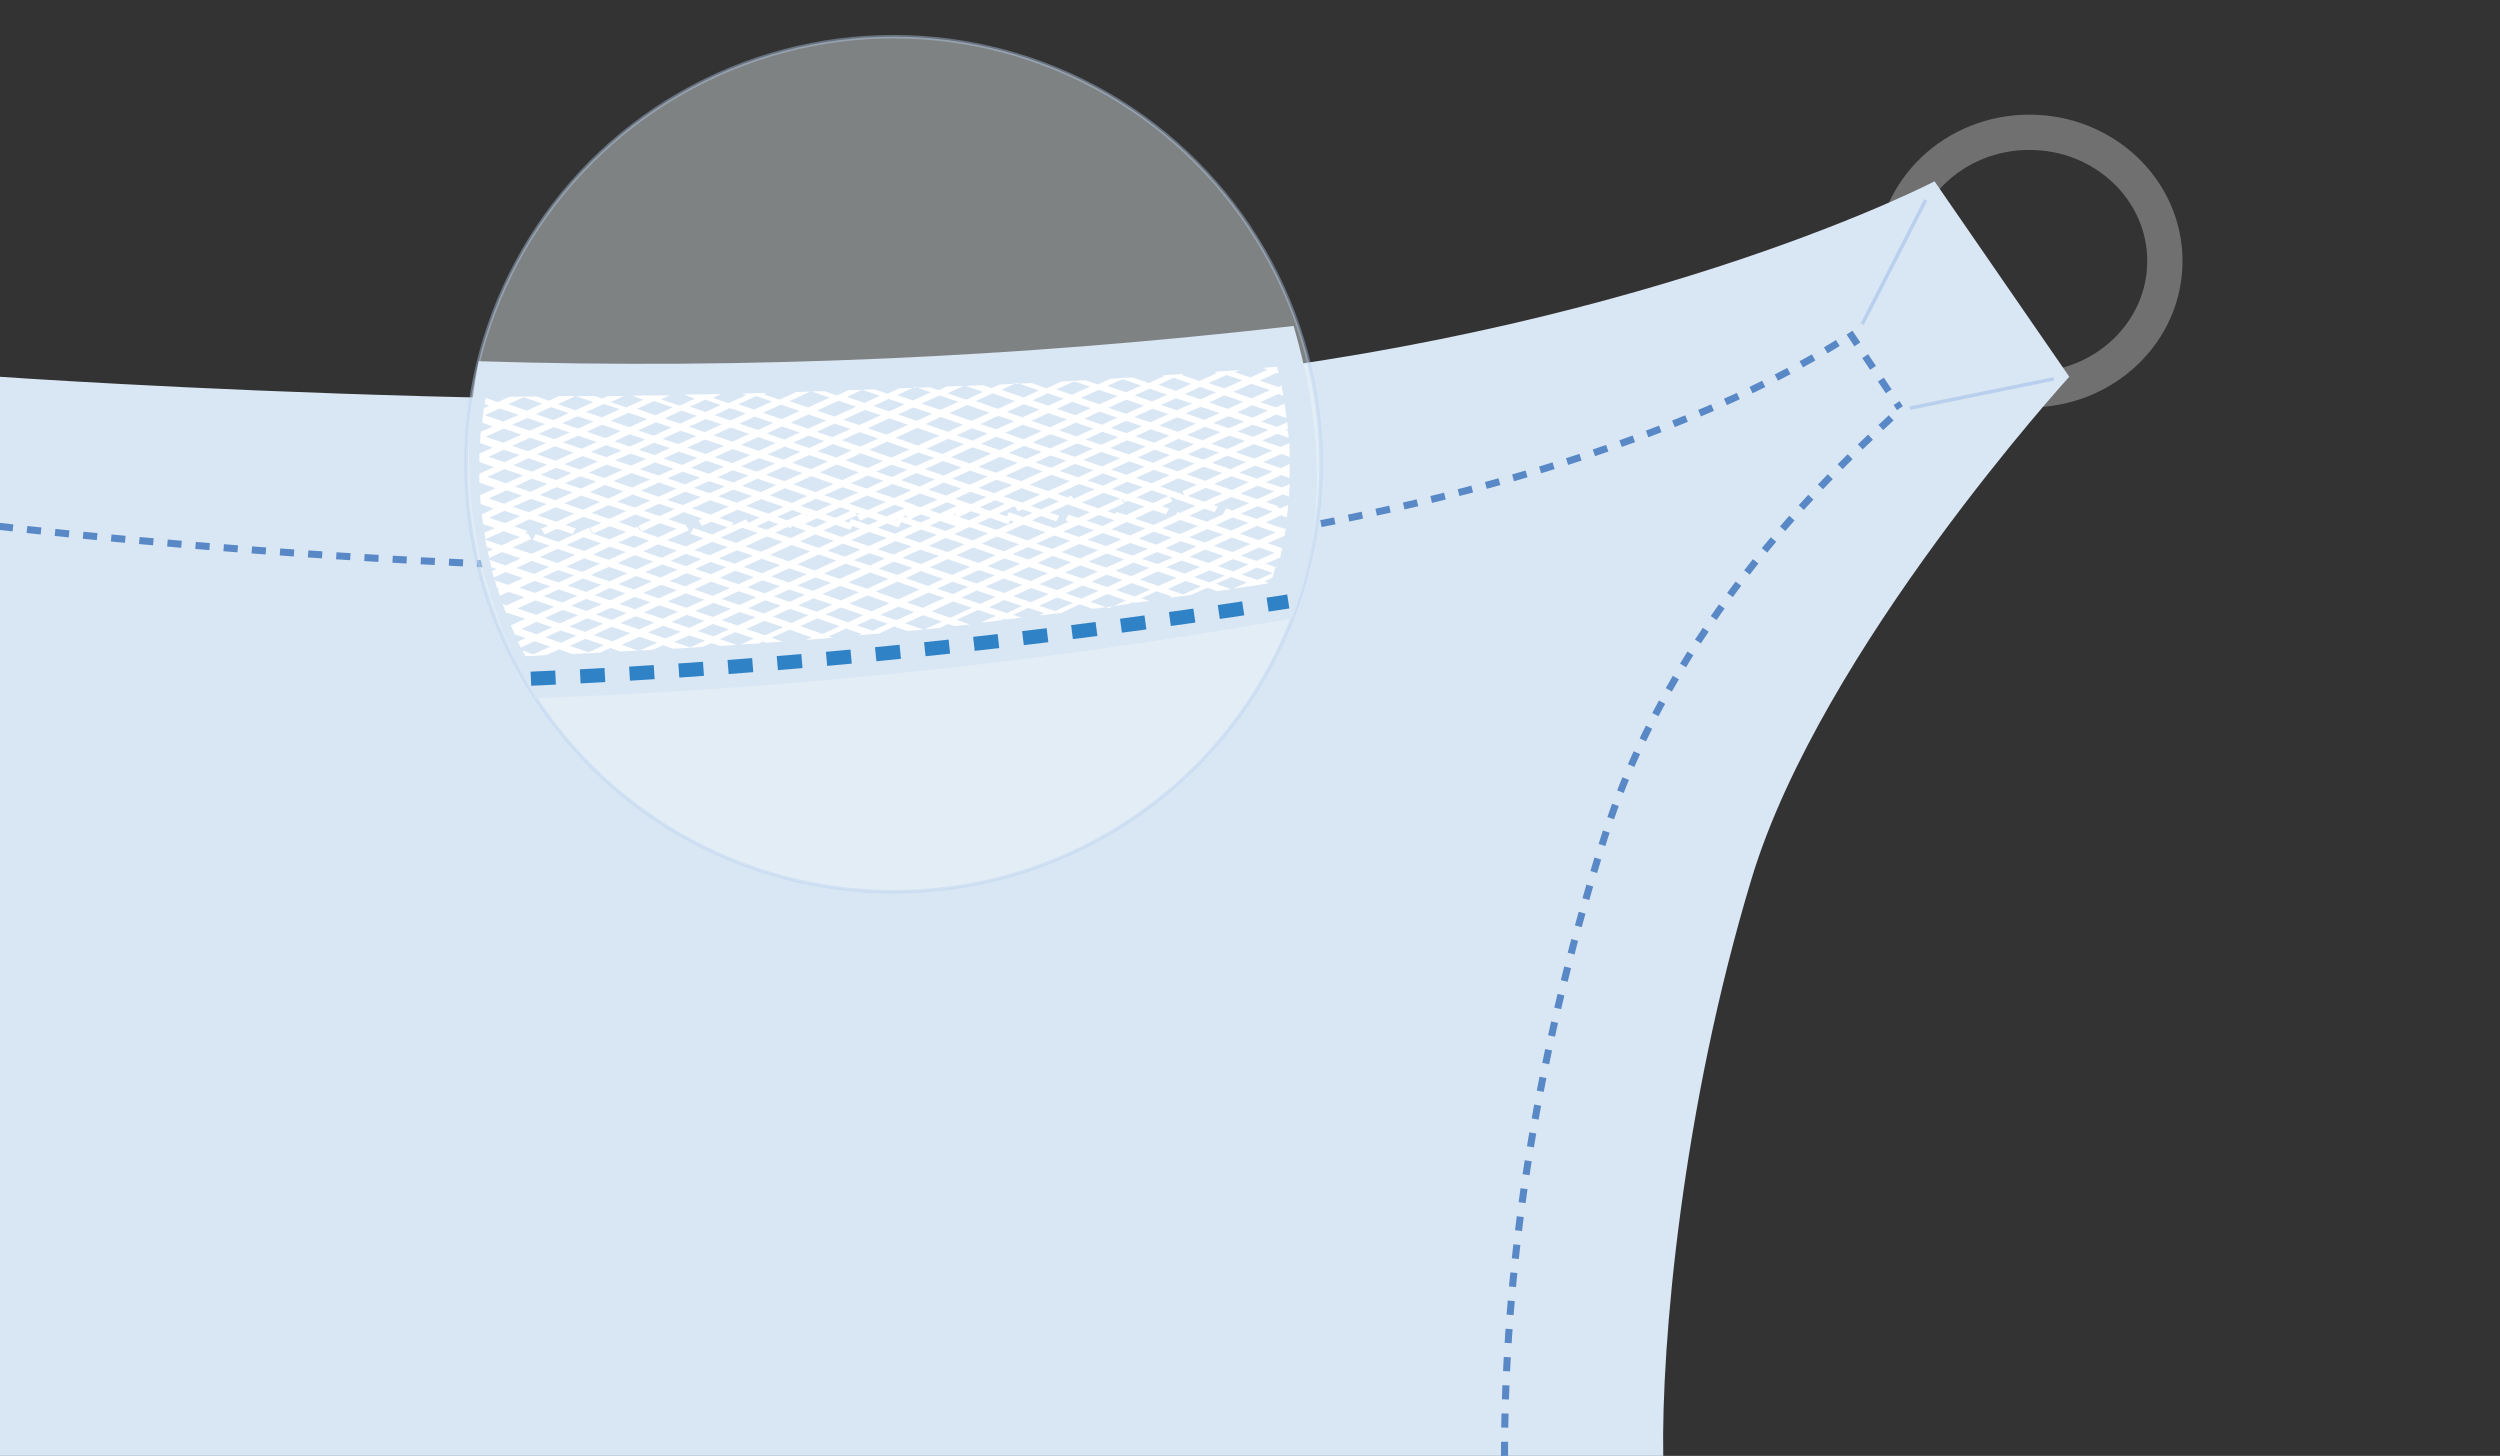 <?xml version="1.0" encoding="UTF-8"?>
<svg id="Ebene_1" xmlns="http://www.w3.org/2000/svg" version="1.1" viewBox="0 0 708.7 412.7">
  <rect x="0" y="0" width="708.7" height="412.7" fill="#333333" stroke="none"/>
  <!-- Generator: Adobe Illustrator 29.1.0, SVG Export Plug-In . SVG Version: 2.1.0 Build 142)  -->
  <defs>
    <style>
      .st0, .st1, .st2, .st3, .st4 {
        fill: none;
      }

      .st1, .st5 {
        stroke: #b8cfed;
      }

      .st2 {
        stroke: #5988c6;
        stroke-dasharray: 4;
        stroke-width: 2px;
      }

      .st3 {
        stroke: #717070;
        stroke-width: 10px;
      }

      .st6 {
        fill: #fff;
      }

      .st5 {
        fill: #f1f8fa;
        opacity: .4;
      }

      .st5, .st4 {
        stroke-miterlimit: 10;
      }

      .st7 {
        fill: #d9e6f4;
      }

      .st4 {
        stroke: #2f82c5;
        stroke-dasharray: 7;
        stroke-width: 4px;
      }
    </style>
  </defs>
  <g id="Gruppe_2474">
    <g id="Gruppe_2469">
      <g id="Ellipse_231">
        <ellipse class="st0" cx="575.3" cy="74" rx="42" ry="40.2"/>
        <ellipse class="st3" cx="575.3" cy="74" rx="38.4" ry="36.5"/>
      </g>
      <g id="Gruppe_2468">
        <path id="Pfad_10384" class="st7" d="M-.2,106.8s210.8,14.8,340.8,0c130.1-14.8,207.8-55.4,207.8-55.4l38.2,55.4s-70.3,77.1-90,142.1-25.7,132-25.1,164.1H-.2V106.8Z"/>
        <line id="Linie_83" class="st2" x1="524.3" y1="94.3" x2="538.6" y2="115.7"/>
        <line id="Linie_831" data-name="Linie_83" class="st1" x1="545.9" y1="56.7" x2="527.9" y2="91.9"/>
        <line id="Linie_832" data-name="Linie_83" class="st1" x1="582.2" y1="107.4" x2="541.4" y2="115.7"/>
        <path id="Pfad_10385" class="st2" d="M-.3,149.2s204.5,24.6,344,4.4c0,0,111.2-14.1,179.9-58"/>
        <path id="Pfad_10386" class="st2" d="M426.5,412.7c0-49.8,7.7-109.8,28.3-175.3,21.1-67.3,74.8-112.5,82.1-119.7"/>
      </g>
    </g>
  </g>
  <circle class="st5" cx="253.3" cy="131.6" r="121.2"/>
  <path class="st7" d="M135.7,102.4c76.1,2.4,153.2-1.1,231-10,8.7,29.7,9,57.5-.4,82.9-70.2,12.4-141.6,20-214.5,22.6-1.2-2.2-2.4-4.4-3.5-6.5-15.4-30.2-18.4-60.2-12.6-88.9Z"/>
  <path class="st6" d="M362.2,161l-3.3-1.2,4-1.8c.2-.9.4-1.7.6-2.6l-4.1-1.4,4.7-2.1c.1-.7.3-1.5.4-2.2l-.4.2-5.3-1.8,4.3-2,1.7.6c.1-1.2.3-2.4.4-3.6l-2.2,1-.8-.3v-.3c.1,0-3.3-1.2-3.3-1.2l4.5-2-.2-.3,2.2.8c0-1.2.2-2.4.2-3.6l-2.2,1-4.5-1.5,4.3-2,2.4.8c0-1.3,0-2.7,0-4l-2.5,1.2-5-1.7,5.1-2.3,2.4.8c0-1.3,0-2.6-.1-3.9l-2.4,1.1-5.3-1.8,4.3-1.9,3.2,1.1c0-.7-.1-1.3-.2-2l-.6-.2.6-.3c0-.6-.1-1.3-.2-1.9l-2.9,1.3-4.5-1.5,4.3-2,2.9,1c0-.7-.2-1.4-.3-2.1h-.2c0,0,.2-.1.2-.1,0-.6-.2-1.3-.3-1.9l-2.4,1.1-4.4-1.5,5.1-2.3,1.4.5c-.2-1-.3-1.9-.5-2.9l-.9.4-5.3-1.8,4.8-2.2.6.2c-.2-.6-.3-1.3-.5-1.9-1.4.1-2.7.2-4.1.3l1.4.5-4.8,2.2-4.5-1.5,1.4-.6c-2.4.2-4.9.4-7.3.5l1,.3-5.1,2.3-5-1.7.7-.3c-2.1.1-4.1.3-6.2.4l.5.2-4.3,2-4.7-1.6c-2.1.1-4.2.2-6.3.4l-3.5,1.6-3.5-1.2c-2.3.1-4.6.2-6.9.4l-4.1,1.9-4.2-1.5c-3,.1-6.1.3-9.1.4l-2.3,1-2.4-.8c-1.7,0-3.3.1-5,.2l5,1.7-4.8,2.2-5.3-1.8,4.6-2.1c-1.6,0-3.3.1-4.9.2l-2.2,1-2.4-.8c-3,.1-5.9.2-8.8.3l-3.3,1.5-3.6-1.2c-2.5,0-5,.2-7.5.2l-3.2,1.5-3.6-1.2c-2.7,0-5.3.2-7.9.2l-4.8,2.2-4.5-1.5.9-.4c-2.4,0-4.8.1-7.1.2l1.3.4-5.1,2.3-4.4-1.5,2.3-1.1c-1.6,0-3.1,0-4.7.1h-.2c0,0-.2,0-.2,0-1.8,0-3.5,0-5.3.1l3,1.1-4.3,2-5.3-1.8,2.4-1.1c-1.6,0-3.1,0-4.7,0h-.3c0,.1-.3,0-.3,0-1.8,0-3.6,0-5.3.1l3.2,1.1-4.8,2.2-4.5-1.5,3.8-1.7c-1.6,0-3.1,0-4.6,0l-1.6.7-2-.7c-1.8,0-3.6,0-5.4,0l4.9,1.7-5.1,2.3-5-1.7,5-2.3c-1.6,0-3.1,0-4.6,0l-2.9,1.3-3.5-1.2c-2.7,0-5.3,0-7.7.1l-3.3,1.5-3.4-1.2c-.1.6-.2,1.2-.3,1.8l1.3.4-1.5.7c0,.2,0,.4-.1.7-.2,1.1-.3,2.2-.4,3.4l3,1.1-3.4,1.5c-.1,1.1-.2,2.2-.2,3.2l3.6,1.3-3.8,1.7c0,.8,0,1.6,0,2.4l4.1,1.4-4.1,1.9c0,.9,0,1.7,0,2.5l4.6,1.6-4.4,2c0,.9.1,1.7.2,2.5l3.7,1.3-3.4,1.6c.1.9.2,1.9.4,2.8l3.3,1.1-3,1.3c.1.6.2,1.2.3,1.9l5.1-2.3,4.7,1.6-5.2,2.4-4.6-1.6c.1.7.2,1.4.4,2.1l1.8.6-1.5.7c.1.6.3,1.2.4,1.8l3.6-1.7,5.3,1.8-4.3,2-4.5-1.6c.2.7.3,1.4.5,2.1l1.5.5-1.3.6c.2.6.3,1.2.5,1.8l3.3-1.5,5,1.7-4.3,1.9-3.7-1.3c.2.7.4,1.5.6,2.2l.7.2-.5.2c.2.6.4,1.2.6,1.8l2.5-1.1,4.5,1.5-5.1,2.3-1.1-.4c.3.8.6,1.6.9,2.5h.2c0-.1,5.3,1.7,5.3,1.7l-4.1,1.9c.4.9.8,1.7,1.1,2.5l3.1,1.1-2.2,1c.3.6.5,1.1.8,1.7l3.9-1.8,4.5,1.5-4.8,2.2-3.1-1.1c.3.5.6,1.1.8,1.6,2,0,4-.2,6-.3l3.6-1.6,3.7,1.3c2.6-.1,5.3-.2,8-.4l2.8-1.3,2.9,1c3.1-.2,6.1-.3,9.2-.5l2.9-1.3,2.9,1c2.8-.2,5.5-.3,8.3-.5l2.5-1.1,2.4.8c1.6,0,3.2-.2,4.7-.3l-4.7-1.6,4.3-2,5.3,1.8-3.7,1.7c1.7-.1,3.5-.2,5.2-.3l1-.5,1,.3c1.6-.1,3.1-.2,4.7-.3l-3.2-1.1,5.1-2.3,6.3,2.2-1.6.7c2.5-.2,5.1-.4,7.6-.6l-1.1-.4,4.8-2.2,4.5,1.5-.9.4c2-.2,4-.4,6-.5h-.2c0,0,4.3-2,4.3-2l3.7,1.3c3.1-.3,6.2-.6,9.3-.9l2.3-1.1,1.8.6c1.4-.2,2.9-.3,4.3-.5l-3.7-1.3,6.1-2.8,5,1.7-4.3,1.9c2-.2,4-.4,5.9-.7l.9-.4.6.2c1.4-.2,2.8-.3,4.2-.5l-2.4-.8,4.3-2,4.5,1.5-1.4.7c2.2-.3,4.4-.5,6.6-.8h-.2c0,0,5.1-2.4,5.1-2.4l3.7,1.3c3.4-.4,6.8-.9,10.2-1.4l1.1-.5.7.2c1.3-.2,2.7-.4,4.1-.5l-2.3-.8,4.3-2,4.4,1.5-1,.4c2.2-.3,4.4-.6,6.5-.9l4.5-2,2.8,1c1.3-.2,2.6-.4,3.9-.6l-4.3-1.5,4.3-1.9,4.5,1.5-3.9,1.8c3.4-.5,6.8-1,10.2-1.6l-1.3-.5,2.2-1c.3-1.1.6-2.2.9-3.3ZM361.3,156.7l-5.1,2.3-4.4-1.5,5.1-2.3,4.4,1.5ZM334.5,145.4l-.7-.3-.4.8-6.4,2.9-5.3-1.8,5.2-2.4,3.6,1.2.9-1.6-2-.7,3-1.4-.9-1.3,7.4,2.6-4.4,2ZM334.6,147.4l5,1.7-5.1,2.3-5-1.7,5.1-2.3ZM179,134.1l5.3,1.8-5.1,2.3-5.3-1.8,5.1-2.3ZM171.4,135.5l-4.5-1.5,5.1-2.3,4.5,1.5-5.1,2.3ZM335.7,140.3l-6.8-2.4,5.1-2.3,5.3,1.8-4.1,1.9.6,1ZM303.1,147.8l-4.3,1.9-6.3-2.2,2.6-1.2,4.3,1.5.9-1.6-2.7-.9,5.1-2.3,6.3,2.2-3.4,1.6-2.7-.9-.9,1.6,1.1.4ZM194.3,148.8h-.2c0,0,0,0,0,0l-4.6-1.6,4.3-2,5.3,1.8-1.1.5,1,1.6,2.6-1.2,4.7,1.6-4.4,2-5.3-1.8-.9,1.6,3.8,1.3-5.1,2.3-5.3-1.8,6.2-2.8-1-1.6ZM266.4,145.6l-2.8-1,4.8-2.2,2.8,1-4.8,2.2ZM271,146.1l-.7-.3.4-.2.3.5ZM251.3,146.4l-2.8-1,5.1-2.3,2.8,1-5.1,2.3ZM254.5,147l-.2.5h-.4c0-.1.7-.5.7-.5ZM204,146.8l5.1-2.3,6.3,2.2-3.2,1.5-.7-1-4.1,1.9.5-.9-3.8-1.3ZM201.5,145.9l-5.3-1.8,5.1-2.3,5.3,1.8-5.1,2.3ZM211.5,143.4l4.3-1.9,6.3,2.2-4.3,1.9-6.3-2.2ZM217.9,147.6l2.8,1-3.4,1.6-2.8-1,3.4-1.6ZM220.3,146.5l4.3-1.9,2.8,1-4.3,1.9-2.8-1ZM227,143.4l4.3-2,4.5,1.5-4.3,2-4.5-1.5ZM229,146.1h-.2c0,.1-.2-.1-.2-.1h.4ZM231.6,146.9l2.8,1-3.4,1.6-2.8-1,3.4-1.6ZM234,145.8l4.3-2,2.8,1-4.3,2-2.8-1ZM240.7,142.8l5.1-2.3,5.3,1.8-5.1,2.3-5.3-1.8ZM243.6,145.7l-.7.3-.5-.7,1.2.4ZM242.9,146.1l1,1.5,2.2-1,2.8,1-2.6,1.2-5-1.7-.6,1.1-1.3-.5,3.5-1.6ZM256.8,146l.5.8-1.3-.4.8-.3ZM256,142.1l4.8-2.2,5,1.7-4.8,2.2-1.8-.6v-.2c-.1,0-.3,0-.3,0l-2.8-1ZM261.1,145.8l2.8,1-2.9,1.3-2.8-1,2.9-1.3ZM268.2,140.5l-5-1.7,4.3-2,5,1.7-4.3,2ZM260.7,137.9l-5.3-1.8,4.3-2,5.3,1.8-4.3,2ZM258.3,139l-4.8,2.2-5.3-1.8,4.8-2.2,5.3,1.8ZM245.7,138.5l-4.5-1.5,4.8-2.2,4.5,1.5-4.8,2.2ZM243.3,139.6l-5.1,2.3-4.5-1.5,5.1-2.3,4.5,1.5ZM231.2,139.5l-6.3-2.2,5.1-2.3,6.3,2.2-5.1,2.3ZM228.8,140.6l-4.3,2-6.3-2.2,4.3-2,6.3,2.2ZM215.7,139.5l-5.3-1.8,4.3-2,5.3,1.8-4.3,2ZM213.2,140.6l-4.3,1.9-5.3-1.8,4.3-1.9,5.3,1.8ZM201.2,139.8l-4.5-1.5,4.3-1.9,4.5,1.5-4.3,1.9ZM198.7,140.9l-5.1,2.3-4.5-1.5,5.1-2.3,4.5,1.5ZM194.4,157l4.4,1.5-4.3,2-4.4-1.5,4.3-2ZM196.8,155.9l5.1-2.3,4.4,1.5-5.1,2.3-4.4-1.5ZM204.3,152.4l6.1-2.8,4.4,1.5-6.1,2.8-4.4-1.5ZM217.4,152.1l4.5,1.5-6.1,2.8-4.5-1.5,6.1-2.8ZM219.8,151l3.4-1.6,1,.3.3-.6,4,1.4-4.3,2-4.5-1.5ZM231.1,151.5l5.3,1.8-4.3,2-5.3-1.8,4.3-2ZM233.5,150.4l3.4-1.6,4.1,1.4.6-1.1,2.2.8-5.1,2.3-5.3-1.8ZM246.4,150.8l5,1.7-5.1,2.3-5-1.7,5.1-2.3ZM248.8,149.6l2.6-1.2,3.3,1.1.8-1.5,3.1,1.1-4.8,2.2-5-1.7ZM261.1,150.1l4.5,1.5-4.8,2.2-4.5-1.5,4.8-2.2ZM263.6,149l2.9-1.3,4.5,1.5-2.9,1.3-4.5-1.5ZM270.8,141.4l4.3-2,4.5,1.5-4.3,2-4.5-1.5ZM312.8,139.7l4.7,1.6-6.1,2.8-4.7-1.6,6.1-2.8ZM304.4,141.5l-.7-1-1.1.5-2.8-1,6.1-2.8,4.4,1.5-5.9,2.7ZM315.2,138.6l4.3-2,4.5,1.5-4.3,2-4.5-1.5ZM322,135.5l5.1-2.3,4.5,1.5-5.1,2.3-4.5-1.5ZM319.4,134.6l-4.4-1.5,5.1-2.3,4.4,1.5-5.1,2.3ZM317,135.7l-4.3,2-4.4-1.5,4.3-2,4.4,1.5ZM305.7,135.3l-5.3-1.8,4.3-2,5.3,1.8-4.3,2ZM303.3,136.4l-6.1,2.8-5.3-1.8,6.1-2.8,5.3,1.8ZM284.5,140.7l5.1-2.3,5.3,1.8-5.1,2.3-5.3-1.8ZM284.9,142.8l-4.3,2-2.8-1,4.3-2,2.8,1ZM289.5,136.4l-4.5-1.5,6.1-2.8,4.5,1.5-6.1,2.8ZM287,137.5l-5.1,2.3-4.5-1.5,5.1-2.3,4.5,1.5ZM275.3,144.9l2.8,1-3.4,1.6-2.8-1,3.4-1.6ZM280.7,146.8l5.1,1.8.6-1.1,1.2.4-5.1,2.3-5.3-1.8,3.4-1.6ZM286,145.3l-.6,1.1-2.3-.8,4.3-2h.3c0,0,.9,1.4.9,1.4l1.3-.6,2.8,1-2.6,1.2-4-1.4ZM292.3,143.4l5.1-2.3,2.8,1-5.1,2.3-2.8-1ZM311.5,146l4.5,1.5-3.4,1.6-4.5-1.5,3.4-1.6ZM313.9,144.9l4.8-2.2-.9-1.3.5.2.6.8.8-.4,4.7,1.6-5.2,2.4-2.7-.9-.3.6-2.3-.8ZM322.2,141l4.3-2,4.7,1.6-4.3,2-4.7-1.6ZM333.9,133.6l-4.5-1.5,4.8-2.2,4.5,1.5-4.8,2.2ZM334.2,127.9l-4.4-1.5,4.3-2,4.4,1.5-4.3,2ZM331.7,129l-4.8,2.2-4.4-1.5,4.8-2.2,4.4,1.5ZM320,128.8l-5.3-1.8,4.8-2.2,5.3,1.8-4.8,2.2ZM317.5,129.9l-5.1,2.3-5.3-1.8,5.1-2.3,5.3,1.8ZM304.7,129.5l-4.5-1.5,5.1-2.3,4.5,1.5-5.1,2.3ZM302.3,130.6l-4.3,2-4.5-1.5,4.3-2,4.5,1.5ZM291,130.1l-5-1.7,4.3-2,5,1.7-4.3,2ZM288.5,131.2l-6.1,2.8-5-1.7,6.1-2.8,5,1.7ZM280,135.1l-5.1,2.3-5-1.7,5.1-2.3,5,1.7ZM267.5,134.8l-5.3-1.8,5.1-2.3,5.3,1.8-5.1,2.3ZM259.7,132.1l-4.5-1.5,5.1-2.3,4.5,1.5-5.1,2.3ZM257.2,133.2l-4.3,2-4.5-1.5,4.3-2,4.5,1.5ZM246,132.7l-6.3-2.2,4.3-2,6.3,2.2-4.3,2ZM243.5,133.9l-4.8,2.2-6.3-2.2,4.8-2.2,6.3,2.2ZM229.9,133l-5.3-1.8,4.8-2.2,5.3,1.8-4.8,2.2ZM227.5,134.1l-5.1,2.3-5.3-1.8,5.1-2.3,5.3,1.8ZM214.6,133.7l-4.5-1.5,5.1-2.3,4.5,1.5-5.1,2.3ZM212.2,134.8l-4.3,2-4.5-1.5,4.3-2,4.5,1.5ZM200.9,134.3l-5-1.7,4.3-2,5,1.7-4.3,2ZM198.5,135.4l-4.3,1.9-5-1.7,4.3-1.9,5,1.7ZM186.7,134.8l-5.3-1.8,4.3-1.9,5.3,1.8-4.3,1.9ZM186.8,136.8l5,1.7-5.1,2.3-5-1.7,5.1-2.3ZM186.8,142.8l4.5,1.5-4.3,2-4.5-1.5,4.3-2ZM187.1,148.3l4.7,1.6-5.2,2.4-4.7-1.6,5.2-2.4ZM186.6,154.3l5.3,1.8-4.3,2-5.3-1.8,4.3-2ZM185.2,159.2l-4.8,2.2-5.3-1.8,4.8-2.2,5.3,1.8ZM177.9,162.5l-5.1,2.3-5.3-1.8,5.1-2.3,5.3,1.8ZM180.4,163.3l4.4,1.5-5.1,2.3-4.4-1.5,5.1-2.3ZM182.9,162.2l4.8-2.2,4.4,1.5-4.8,2.2-4.4-1.5ZM194.6,162.5l4.5,1.5-4.8,2.2-4.5-1.5,4.8-2.2ZM197.1,161.3l4.3-2,4.5,1.5-4.3,2-4.5-1.5ZM203.8,158.3l5.1-2.3,4.5,1.5-5.1,2.3-4.5-1.5ZM215.9,158.4l5.3,1.8-5.1,2.3-5.3-1.8,5.1-2.3ZM218.3,157.3l6.1-2.8,5.3,1.8-6.1,2.8-5.3-1.8ZM232.1,157.2l5,1.7-6.1,2.8-5-1.7,6.1-2.8ZM234.6,156.1l4.3-2,5,1.7-4.3,2-5-1.7ZM246.4,156.8l4.5,1.5-4.3,2-4.5-1.5,4.3-2ZM248.8,155.7l5.1-2.3,4.5,1.5-5.1,2.3-4.5-1.5ZM260.9,155.8l5.3,1.8-5.1,2.3-5.3-1.8,5.1-2.3ZM263.3,154.7l4.8-2.2,5.3,1.8-4.8,2.2-5.3-1.8ZM270.5,151.4l4.3-2,5.3,1.8-4.3,2-5.3-1.8ZM282.6,152.1l6.3,2.2-4.3,2-6.3-2.2,4.3-2ZM285,151l5.1-2.3,6.3,2.2-5.1,2.3-6.3-2.2ZM298.9,151.8l4.5,1.5-5.1,2.3-4.5-1.5,5.1-2.3ZM301.4,150.7l4.3-1.9,4.5,1.5-4.3,1.9-4.5-1.5ZM312.6,151.1l5.3,1.8-4.3,1.9-5.3-1.8,4.3-1.9ZM315.1,150l4.3-2,5.3,1.8-4.3,2-5.3-1.8ZM336.7,140.6l5.1-2.3,4.7,1.6-5.1,2.3-4.7-1.6ZM341.7,136.3l-5.3-1.8,4.8-2.2,5.3,1.8-4.8,2.2ZM341.2,130.3l-4.5-1.5,4.3-2,4.5,1.5-4.3,2ZM340.9,124.8l-4.4-1.5,5.1-2.3,4.4,1.5-5.1,2.3ZM333.9,122.4l-5.3-1.8,5.1-2.3,5.3,1.8-5.1,2.3ZM331.5,123.5l-4.3,2-5.3-1.8,4.3-2,5.3,1.8ZM319.4,122.8l-4.5-1.5,4.3-2,4.5,1.5-4.3,2ZM317,123.9l-4.8,2.2-4.5-1.5,4.8-2.2,4.5,1.5ZM305.2,123.7l-5-1.7,4.8-2.2,5,1.7-4.8,2.2ZM302.8,124.8l-5.1,2.3-5-1.7,5.1-2.3,5,1.7ZM290.2,124.5l-5.3-1.8,5.1-2.3,5.3,1.8-5.1,2.3ZM287.7,125.6l-4.3,2-5.3-1.8,4.3-2,5.3,1.8ZM281,128.6l-6.1,2.8-5.3-1.8,6.1-2.8,5.3,1.8ZM267.2,128.7l-4.5-1.5,6.1-2.8,4.5,1.5-6.1,2.8ZM260.2,126.3l-6.3-2.2,6.1-2.8,6.3,2.2-6.1,2.8ZM257.8,127.4l-5.1,2.3-6.3-2.2,5.1-2.3,6.3,2.2ZM243.9,126.6l-5.3-1.8,5.1-2.3,5.3,1.8-5.1,2.3ZM241.4,127.7l-4.3,2-5.3-1.8,4.3-2,5.3,1.8ZM229.4,127l-4.5-1.5,4.3-2,4.5,1.5-4.3,2ZM226.9,128.1l-4.8,2.2-4.5-1.5,4.8-2.2,4.5,1.5ZM215.1,127.8l-5-1.7,4.8-2.2,5,1.7-4.8,2.2ZM212.7,129l-5.1,2.3-5-1.7,5.1-2.3,5,1.7ZM200.1,128.7l-5.3-1.8,5.1-2.3,5.3,1.8-5.1,2.3ZM197.7,129.8l-4.3,2-5.3-1.8,4.3-2,5.3,1.8ZM185.6,129l-4.5-1.5,4.3-2,4.5,1.5-4.3,2ZM183.2,130.1l-4.3,1.9-4.5-1.5,4.3-1.9,4.5,1.5ZM171.9,129.6l-4.4-1.5,4.3-1.9,4.4,1.5-4.3,1.9ZM169.5,130.8l-5.1,2.3-4.4-1.5,5.1-2.3,4.4,1.5ZM157.5,130.6l-5.3-1.8,5.1-2.3,5.3,1.8-5.1,2.3ZM157.6,132.6l4.4,1.5-4.3,2-4.4-1.5,4.3-2ZM157.8,138.1l4.5,1.5-4.8,2.2-4.5-1.5,4.8-2.2ZM160.2,137l4.3-2,4.5,1.5-4.3,2-4.5-1.5ZM171.5,137.5l5.3,1.8-4.3,2-5.3-1.8,4.3-2ZM179.3,140.2l5,1.7-4.3,2-5-1.7,4.3-2ZM180.1,145.9l4.5,1.5-3.7,1.7,1,1.5-.5-.2-.7-1.1-.6.3-4.7-1.6,4.8-2.2ZM179.6,151.8l4.5,1.5-4.3,2-4.5-1.5,4.3-2ZM177.4,156.5l-4.8,2.2-4.5-1.5,4.8-2.2,4.5,1.5ZM170.1,159.8l-5.1,2.3-4.5-1.5,5.1-2.3,4.5,1.5ZM165.2,164l5.3,1.8-4.3,2-5.3-1.8,4.3-2ZM166.2,169.8l4.4,1.5-4.3,1.9-4.4-1.5,4.3-1.9ZM168.6,168.7l4.3-2,4.4,1.5-4.3,2-4.4-1.5ZM179.9,169.2l4.5,1.5-4.3,2-4.5-1.5,4.3-2ZM182.3,168.1l5.1-2.3,4.5,1.5-5.1,2.3-4.5-1.5ZM194.4,168.2l5.3,1.8-5.1,2.3-5.3-1.8,5.1-2.3ZM196.8,167.1l4.8-2.2,5.3,1.8-4.8,2.2-5.3-1.8ZM204.1,163.8l4.3-2,5.3,1.8-4.3,2-5.3-1.8ZM216.1,164.5l5,1.7-4.3,2-5-1.7,4.3-2ZM218.6,163.4l5.1-2.3,5,1.7-5.1,2.3-5-1.7ZM231.1,163.7l4.5,1.5-5.1,2.3-4.5-1.5,5.1-2.3ZM233.6,162.6l6.1-2.8,4.5,1.5-6.1,2.8-4.5-1.5ZM246.6,162.3l5.3,1.8-6.1,2.8-5.3-1.8,6.1-2.8ZM249.1,161.2l4.3-2,5.3,1.8-4.3,2-5.3-1.8ZM261.1,161.9l6.3,2.2-4.3,2-6.3-2.2,4.3-2ZM263.6,160.8l5.1-2.3,6.3,2.2-5.1,2.3-6.3-2.2ZM271.1,157.4l4.8-2.2,6.3,2.2-4.8,2.2-6.3-2.2ZM284.7,158.3l4.5,1.5-4.8,2.2-4.5-1.5,4.8-2.2ZM287.1,157.1l4.3-2,4.5,1.5-4.3,2-4.5-1.5ZM298.4,157.6l5.3,1.8-4.3,2-5.3-1.8,4.3-2ZM300.9,156.5l5.1-2.3,5.3,1.8-5.1,2.3-5.3-1.8ZM313.7,156.9l5,1.7-5.1,2.3-5-1.7,5.1-2.3ZM316.1,155.8l4.3-1.9,5,1.7-4.3,1.9-5-1.7ZM322.8,152.7l4.3-2,5,1.7-4.3,2-5-1.7ZM334.7,153.4l4.5,1.5-4.3,2-4.5-1.5,4.3-2ZM337.1,152.3l5.1-2.3,4.5,1.5-5.1,2.3-4.5-1.5ZM344.6,148.9l4.8-2.2,4.5,1.5-4.8,2.2-4.5-1.5ZM349.3,144.7l-1.7-.6-.9,1.6h.2c0,0-4.8,2.2-4.8,2.2l-5-1.7,4.4-2,2.8,1,.9-1.6-1.2-.4,5.1-2.3,5,1.7-4.7,2.1ZM349.2,138.9l-5-1.7,4.8-2.2,5,1.7-4.8,2.2ZM348.9,133l-5.3-1.8,4.3-2,5.3,1.8-4.3,2ZM347.9,127.3l-4.5-1.5,5.1-2.3,4.5,1.5-5.1,2.3ZM348.4,121.4l-4.4-1.5,4.3-1.9,4.4,1.5-4.3,1.9ZM348.1,115.9l-5.3-1.8,4.3-2,5.3,1.8-4.3,2ZM345.7,117.1l-4.3,1.9-5.3-1.8,4.3-1.9,5.3,1.8ZM333.6,116.3l-4.5-1.5,4.3-1.9,4.5,1.5-4.3,1.9ZM331.2,117.4l-5.1,2.3-4.5-1.5,5.1-2.3,4.5,1.5ZM319.2,117.3l-5-1.7,5.1-2.3,5,1.7-5.1,2.3ZM316.7,118.4l-4.3,2-5-1.7,4.3-2,5,1.7ZM304.9,117.7l-5.3-1.8,4.3-2,5.3,1.8-4.3,2ZM302.5,118.9l-4.8,2.2-5.3-1.8,4.8-2.2,5.3,1.8ZM289.9,118.3l-4.5-1.5,4.8-2.2,4.5,1.5-4.8,2.2ZM287.5,119.4l-5.1,2.3-4.5-1.5,5.1-2.3,4.5,1.5ZM280,122.9l-4.3,2-4.5-1.5,4.3-2,4.5,1.5ZM268.7,122.4l-6.3-2.2,4.3-2,6.3,2.2-4.3,2ZM259.9,119.3l-5.3-1.8,4.3-2,5.3,1.8-4.3,2ZM257.4,120.4l-6.1,2.8-5.3-1.8,6.1-2.8,5.3,1.8ZM243.6,120.5l-4.5-1.5,6.1-2.8,4.5,1.5-6.1,2.8ZM241.1,121.6l-5.1,2.3-4.5-1.5,5.1-2.3,4.5,1.5ZM229.1,121.5l-5-1.7,5.1-2.3,5,1.7-5.1,2.3ZM226.7,122.6l-4.3,2-5-1.7,4.3-2,5,1.7ZM214.9,121.9l-5.3-1.8,4.3-2,5.3,1.8-4.3,2ZM212.4,123l-4.8,2.2-5.3-1.8,4.8-2.2,5.3,1.8ZM199.8,122.5l-4.5-1.5,4.8-2.2,4.5,1.5-4.8,2.2ZM197.4,123.6l-5.1,2.3-4.5-1.5,5.1-2.3,4.5,1.5ZM185.3,123.5l-4.4-1.5,5.1-2.3,4.4,1.5-5.1,2.3ZM182.9,124.6l-4.3,2-4.4-1.5,4.3-2,4.4,1.5ZM171.7,124.2l-5.3-1.8,4.3-2,5.3,1.8-4.3,2ZM169.2,125.3l-4.3,1.9-5.3-1.8,4.3-1.9,5.3,1.8ZM157.2,124.5l-4.5-1.5,4.3-1.9,4.5,1.5-4.3,1.9ZM150.2,122.1l-5-1.7,4.3-1.9,5,1.7-4.3,1.9ZM150.3,124.1l4.5,1.5-5.1,2.3-4.5-1.5,5.1-2.3ZM149.8,129.9l5.3,1.8-4.3,2-5.3-1.8,4.3-2ZM150.8,135.7l4.4,1.5-4.8,2.2-4.4-1.5,4.8-2.2ZM150.5,141.4l4.5,1.5-5.1,2.3-4.5-1.5,5.1-2.3ZM157.5,143.8l5.3,1.8-5.1,2.3-5.3-1.8,5.1-2.3ZM160,142.7l4.8-2.2,5.3,1.8-4.8,2.2-5.3-1.8ZM172.5,143.2l5,1.7-4.8,2.2-5-1.7,4.8-2.2ZM172.8,149.2l4.7,1.6-4.7,2.1-4.7-1.6,4.7-2.1ZM170.4,154l-4.8,2.2-5-1.7,4.8-2.2,5,1.7ZM163.1,157.3l-5.1,2.3-5-1.7,5.1-2.3,5,1.7ZM158.2,161.6l4.5,1.5-4.3,2-4.5-1.5,4.3-2ZM158.4,167.1l5.3,1.8-4.3,1.9-5.3-1.8,4.3-1.9ZM159.5,172.9l4.4,1.5-5.1,2.3-4.4-1.5,5.1-2.3ZM166.5,175.3l4.5,1.5-5.1,2.3-4.5-1.5,5.1-2.3ZM168.9,174.2l4.3-1.9,4.5,1.5-4.3,1.9-4.5-1.5ZM180.2,174.7l5.3,1.8-4.3,1.9-5.3-1.8,4.3-1.9ZM182.6,173.6l4.3-2,5.3,1.8-4.3,2-5.3-1.8ZM194.7,174.3l5,1.7-4.3,2-5-1.7,4.3-2ZM197.1,173.2l5.1-2.3,5,1.7-5.1,2.3-5-1.7ZM204.6,169.8l4.8-2.2,5,1.7-4.8,2.2-5-1.7ZM216.9,170.2l4.5,1.5-4.8,2.2-4.5-1.5,4.8-2.2ZM219.4,169.1l4.3-2,4.5,1.5-4.3,2-4.5-1.5ZM230.6,169.6l5.3,1.8-4.3,2-5.3-1.8,4.3-2ZM233.1,168.4l5.1-2.3,5.3,1.8-5.1,2.3-5.3-1.8ZM245.9,168.8l6.3,2.2-5.1,2.3-6.3-2.2,5.1-2.3ZM248.3,167.7l6.1-2.8,6.3,2.2-6.1,2.8-6.3-2.2ZM263.2,168l4.5,1.5-6.1,2.8-4.5-1.5,6.1-2.8ZM265.7,166.9l4.3-2,4.5,1.5-4.3,2-4.5-1.5ZM272.4,163.9l5.1-2.3,4.5,1.5-5.1,2.3-4.5-1.5ZM284.5,164l5.3,1.8-5.1,2.3-5.3-1.8,5.1-2.3ZM286.9,162.9l4.8-2.2,5.3,1.8-4.8,2.2-5.3-1.8ZM299.5,163.4l5,1.7-4.8,2.2-5-1.7,4.8-2.2ZM301.9,162.3l4.3-2,5,1.7-4.3,2-5-1.7ZM313.7,162.9l4.5,1.5-4.3,2-4.5-1.5,4.3-2ZM316.2,161.8l5.1-2.3,4.5,1.5-5.1,2.3-4.5-1.5ZM323.7,158.4l4.3-1.9,4.5,1.5-4.3,1.9-4.5-1.5ZM334.9,158.9l5.3,1.8-4.3,1.9-5.3-1.8,4.3-1.9ZM337.3,157.8l4.3-2,5.3,1.8-4.3,2-5.3-1.8ZM344.1,154.7l5.1-2.3,5.3,1.8-5.1,2.3-5.3-1.8ZM361.6,150.9l-4.8,2.2-5.3-1.8,4.8-2.2,5.3,1.8ZM360.6,144.8v.3c-.1,0,0,0,0,0l-4.3,2-4.5-1.5,4.7-2.1,4,1.4ZM361.2,139.3l-4.8,2.2-4.7-1.6,4.8-2.2,4.7,1.6ZM360.7,133.7l-4.3,2-5-1.7,4.3-2,5,1.7ZM360.7,127.7l-5.1,2.3-5.3-1.8,5.1-2.3,5.3,1.8ZM359.6,121.9l-4.3,1.9-4.5-1.5,4.3-1.9,4.5,1.5ZM359.4,116.4l-4.3,2-4.4-1.5,4.3-2,4.4,1.5ZM354.7,108.8l5.3,1.8-5.1,2.3-5.3-1.8,5.1-2.3ZM347.7,106.3l4.5,1.5-5.1,2.3-4.5-1.5,5.1-2.3ZM340.2,109.7l4.5,1.5-4.3,2-4.5-1.5,4.3-2ZM332.7,107.1l5,1.7-4.3,2-5-1.7,4.3-2ZM325.9,110.2l5,1.7-4.3,1.9-5-1.7,4.3-1.9ZM318.2,107.5l5.3,1.8-4.3,1.9-5.3-1.8,4.3-1.9ZM311.5,110.5l5.3,1.8-5.1,2.3-5.3-1.8,5.1-2.3ZM304.5,108.1l4.5,1.5-5.1,2.3-4.5-1.5,5.1-2.3ZM297,111.5l4.5,1.5-4.3,2-4.5-1.5,4.3-2ZM288.2,108.5l6.3,2.2-4.3,2-6.3-2.2,4.3-2ZM281.4,111.5l6.3,2.2-4.8,2.2-6.3-2.2,4.8-2.2ZM274.2,114.8l6.3,2.2-5.1,2.3-6.3-2.2,5.1-2.3ZM266.4,112.1l5.3,1.8-5.1,2.3-5.3-1.8,5.1-2.3ZM259.4,109.7l4.5,1.5-5.1,2.3-4.5-1.5,5.1-2.3ZM251.9,113.1l4.5,1.5-4.3,2-4.5-1.5,4.3-2ZM244.4,110.5l5,1.7-4.3,2-5-1.7,4.3-2ZM237.7,113.6l5,1.7-6.1,2.8-5-1.7,6.1-2.8ZM229.9,110.9l5.3,1.8-6.1,2.8-5.3-1.8,6.1-2.8ZM221.4,114.7l5.3,1.8-5.1,2.3-5.3-1.8,5.1-2.3ZM214.4,112.3l4.5,1.5-5.1,2.3-4.5-1.5,5.1-2.3ZM206.9,115.7l4.5,1.5-4.3,2-4.5-1.5,4.3-2ZM199.9,113.3l4.4,1.5-4.3,2-4.4-1.5,4.3-2ZM193.2,116.4l4.4,1.5-4.8,2.2-4.4-1.5,4.8-2.2ZM185.4,113.7l5.3,1.8-4.8,2.2-5.3-1.8,4.8-2.2ZM178.2,117l5.3,1.8-5.1,2.3-5.3-1.8,5.1-2.3ZM171.2,114.5l4.5,1.5-5.1,2.3-4.5-1.5,5.1-2.3ZM163.7,118l4.5,1.5-4.3,2-4.5-1.5,4.3-2ZM156.2,115.4l5,1.7-4.3,2-5-1.7,4.3-2ZM148.4,112.6l5.3,1.8-4.3,2-5.3-1.8,4.3-2ZM137.4,117.7l4.3-1.9,5.3,1.8-4.3,1.9-5.3-1.8ZM137.7,123.8l5.1-2.3,5,1.7-5.1,2.3-5-1.7ZM138.5,129.5l4.3-2,4.5,1.5-4.3,2-4.5-1.5ZM138.2,135.2l4.8-2.2,5.3,1.8-4.8,2.2-5.3-1.8ZM138.5,141.3l5.1-2.3,4.4,1.5-5.1,2.3-4.4-1.5ZM143.2,148.3l-4.5-1.5,4.3-2,4.5,1.5-4.3,2ZM145.3,155.2l5.3-2.4-1-1.6-.8.4.6-1.1-3.6-1.3,4.3-2,5.3,1.8-2,.9,1,1.6,3.5-1.6,4.4,1.5.9-1.6-2.9-1,5.1-2.3,5,1.7-3.2,1.5,1,1.5h-.3c0-.1-1-1.6-1-1.6l-8.7,4-6.3-2.2-.9,1.6,4.8,1.7-5.1,2.3-5.3-1.8ZM146.4,161l4.3-2,5,1.7-4.3,2-5-1.7ZM147.2,166.6l4.3-1.9,4.5,1.5-4.3,1.9-4.5-1.5ZM146.7,172.5l5.1-2.3,5.3,1.8-5.1,2.3-5.3-1.8ZM152.2,179.8l-4.4-1.5,4.3-2,4.4,1.5-4.3,2ZM159.1,182.2l-4.5-1.5,4.3-2,4.5,1.5-4.3,2ZM166.9,184.9l-5.3-1.8,4.3-2,5.3,1.8-4.3,2ZM173.6,181.8l-5.3-1.8,5.1-2.3,5.3,1.8-5.1,2.3ZM181.2,184.5l-5-1.7,5.1-2.3,5,1.7-5.1,2.3ZM188.7,181l-5-1.7,4.3-1.9,5,1.7-4.3,1.9ZM195.6,183.5l-4.5-1.5,4.3-1.9,4.5,1.5-4.3,1.9ZM202.3,180.4l-4.5-1.5,4.3-2,4.5,1.5-4.3,2ZM209.1,177.3l-4.5-1.5,5.1-2.3,4.5,1.5-5.1,2.3ZM216.9,180.1l-5.3-1.8,5.1-2.3,5.3,1.8-5.1,2.3ZM224.4,176.6l-5.3-1.8,4.8-2.2,5.3,1.8-4.8,2.2ZM233.2,179.7l-6.3-2.2,4.8-2.2,6.3,2.2-4.8,2.2ZM240.4,176.4l-6.3-2.2,4.3-2,6.3,2.2-4.3,2ZM247.4,178.8l-4.5-1.5,4.3-2,4.5,1.5-4.3,2ZM254.1,175.8l-4.5-1.5,5.1-2.3,4.5,1.5-5.1,2.3ZM261.9,178.5l-5.3-1.8,5.1-2.3,5.3,1.8-5.1,2.3ZM269.4,175.1l-5.3-1.8,6.1-2.8,5.3,1.8-6.1,2.8ZM277.9,171.2l-5.3-1.8,4.3-2,5.3,1.8-4.3,2ZM285.4,173.8l-5-1.7,4.3-2,5,1.7-4.3,2ZM292.2,170.7l-5-1.7,5.1-2.3,5,1.7-5.1,2.3ZM299.1,173.2l-4.5-1.5,5.1-2.3,4.5,1.5-5.1,2.3ZM306.6,169.7l-4.5-1.5,4.8-2.2,4.5,1.5-4.8,2.2ZM314.4,172.4l-5.3-1.8,4.8-2.2,5.3,1.8-4.8,2.2ZM321.7,169.1l-5.3-1.8,4.3-2,5.3,1.8-4.3,2ZM328.4,166.1l-5.3-1.8,5.1-2.3,5.3,1.8-5.1,2.3ZM335.4,168.5l-4.4-1.5,5.1-2.3,4.4,1.5-5.1,2.3ZM342.9,165.1l-4.4-1.5,4.3-1.9,4.4,1.5-4.3,1.9ZM349.6,162l-4.4-1.5,4.3-2,4.4,1.5-4.3,2ZM356.5,164.4l-4.5-1.5,4.3-2,4.5,1.5-4.3,2Z"/>
  <path class="st4" d="M150.5,192.4c70.3-3,141.9-10.5,214.7-21.9"/>
</svg>